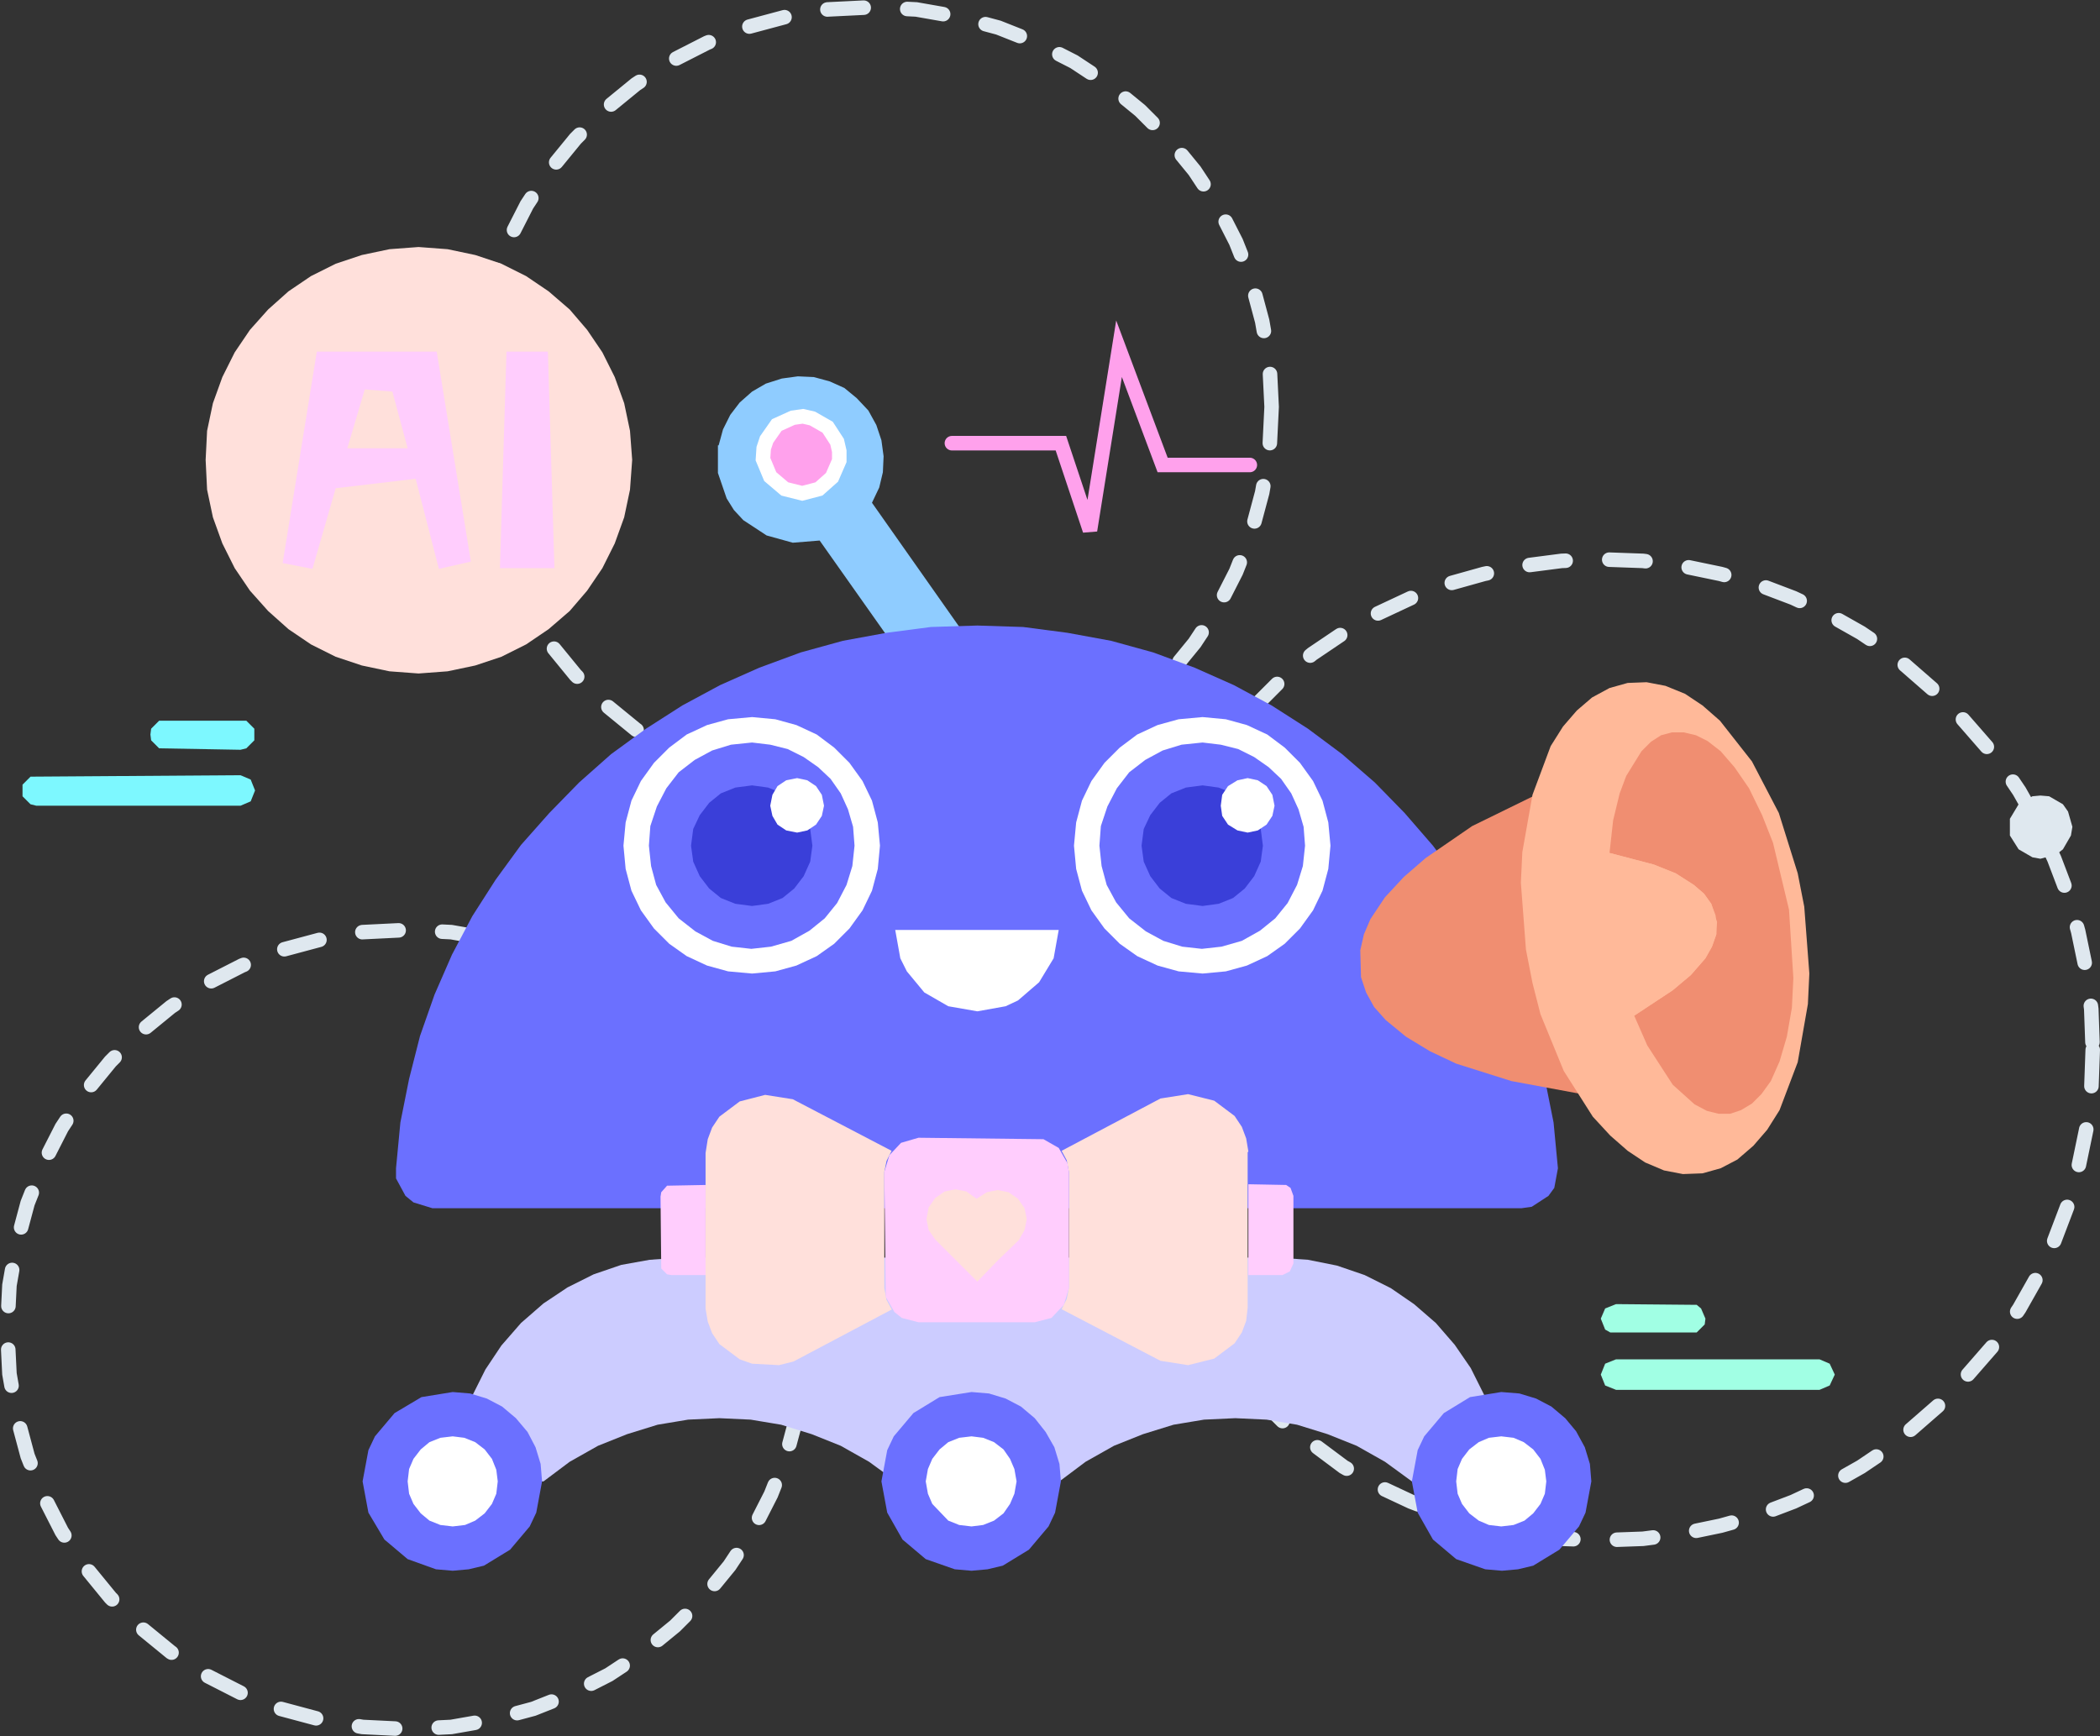 <?xml version="1.0" standalone="no"?><!DOCTYPE svg PUBLIC "-//W3C//DTD SVG 1.1//EN" "http://www.w3.org/Graphics/SVG/1.1/DTD/svg11.dtd"><svg height="239" node-id="1" sillyvg="true" template-height="239" template-width="289" version="1.1" viewBox="0 0 289 239" width="289" xmlns="http://www.w3.org/2000/svg" xmlns:xlink="http://www.w3.org/1999/xlink"><rect x="0" y="0" width="289" height="239" fill="#333333" stroke="none"/><defs node-id="102"><linearGradient gradientUnits="objectBoundingBox" id="未命名的渐变_702" node-id="5" spreadMethod="pad" x1="57.61" x2="57.61" y1="95.93" y2="15.08"><stop offset="0" stop-color="#ff6cec"></stop><stop offset="1" stop-color="#ffe0db"></stop></linearGradient><linearGradient gradientUnits="objectBoundingBox" id="未命名的渐变_501" node-id="8" spreadMethod="pad" x1="142.88" x2="142.88" y1="69.73" y2="11.36"><stop offset="0" stop-color="#ccccff"></stop><stop offset="1" stop-color="#8fccff"></stop></linearGradient><linearGradient gradientUnits="objectBoundingBox" id="未命名的渐变_570" node-id="11" spreadMethod="pad" x1="149.87" x2="160.38" y1="32.15" y2="32.15"><stop offset="0" stop-color="#ffa1ec"></stop><stop offset="1" stop-color="#ffc3a3"></stop></linearGradient><linearGradient gradientUnits="objectBoundingBox" id="未命名的渐变_104" node-id="14" spreadMethod="pad" x1="134.45" x2="134.45" y1="73.92" y2="202.42"><stop offset="0" stop-color="#6b70ff"></stop><stop offset="1" stop-color="#4be7ff"></stop></linearGradient><linearGradient gradientUnits="objectBoundingBox" id="未命名的渐变_501-2" node-id="17" spreadMethod="pad" x1="134.64" x2="134.64" y1="172.46" y2="212.54"><stop offset="0" stop-color="#ccccff"></stop><stop offset="1" stop-color="#8fccff"></stop></linearGradient><linearGradient gradientUnits="objectBoundingBox" id="未命名的渐变_104-2" node-id="18" spreadMethod="pad" x1="133.66" x2="133.66" y1="183.42" y2="219.92"><stop offset="0" stop-color="#6b70ff"></stop><stop offset="1" stop-color="#4be7ff"></stop></linearGradient><linearGradient gradientUnits="objectBoundingBox" id="未命名的渐变_104-3" node-id="19" spreadMethod="pad" x1="206.62" x2="206.62" y1="183.42" y2="219.92"><stop offset="0" stop-color="#6b70ff"></stop><stop offset="1" stop-color="#4be7ff"></stop></linearGradient><linearGradient gradientUnits="objectBoundingBox" id="未命名的渐变_104-4" node-id="20" spreadMethod="pad" x1="62.28" x2="62.28" y1="183.42" y2="219.92"><stop offset="0" stop-color="#6b70ff"></stop><stop offset="1" stop-color="#4be7ff"></stop></linearGradient><linearGradient gradientUnits="objectBoundingBox" id="未命名的渐变_104-5" node-id="21" spreadMethod="pad" x1="103.45" x2="103.45" y1="103.72" y2="130.44"><stop offset="0" stop-color="#6b70ff"></stop><stop offset="1" stop-color="#4be7ff"></stop></linearGradient><linearGradient gradientUnits="objectBoundingBox" id="未命名的渐变_411" node-id="22" spreadMethod="pad" x1="103.45" x2="103.45" y1="109.15" y2="126.27"><stop offset="0" stop-color="#3a3fd9"></stop><stop offset="1" stop-color="#3392ff"></stop></linearGradient><linearGradient gradientUnits="objectBoundingBox" id="未命名的渐变_104-6" node-id="25" spreadMethod="pad" x1="165.45" x2="165.45" y1="103.72" y2="130.44"><stop offset="0" stop-color="#6b70ff"></stop><stop offset="1" stop-color="#4be7ff"></stop></linearGradient><linearGradient gradientUnits="objectBoundingBox" id="未命名的渐变_411-2" node-id="26" spreadMethod="pad" x1="165.45" x2="165.45" y1="109.15" y2="126.27"><stop offset="0" stop-color="#3a3fd9"></stop><stop offset="1" stop-color="#3392ff"></stop></linearGradient><linearGradient gradientUnits="objectBoundingBox" id="未命名的渐变_664" node-id="27" spreadMethod="pad" x1="174.83" x2="174.83" y1="184.55" y2="152.78"><stop offset="0" stop-color="#ffccfe"></stop><stop offset="0" stop-color="#fff9db"></stop><stop offset="1" stop-color="#ffcdfd"></stop></linearGradient><linearGradient gradientUnits="objectBoundingBox" id="未命名的渐变_702-2" node-id="31" spreadMethod="pad" x1="158.88" x2="158.88" y1="188.46" y2="144.62"><stop offset="0" stop-color="#ff6cec"></stop><stop offset="1" stop-color="#ffe0db"></stop></linearGradient><linearGradient gradientUnits="objectBoundingBox" id="未命名的渐变_664-2" node-id="32" spreadMethod="pad" x1="93.99" x2="93.99" y1="184.55" y2="152.78"><stop offset="0" stop-color="#ffccfe"></stop><stop offset="0" stop-color="#fff9db"></stop><stop offset="1" stop-color="#ffcdfd"></stop></linearGradient><linearGradient gradientUnits="objectBoundingBox" id="未命名的渐变_702-3" node-id="33" spreadMethod="pad" x1="109.95" x2="109.95" y1="188.46" y2="144.62"><stop offset="0" stop-color="#ff6cec"></stop><stop offset="1" stop-color="#ffe0db"></stop></linearGradient><linearGradient gradientUnits="objectBoundingBox" id="未命名的渐变_664-3" node-id="34" spreadMethod="pad" x1="134.41" x2="134.41" y1="184.55" y2="152.78"><stop offset="0" stop-color="#ffccfe"></stop><stop offset="0" stop-color="#fff9db"></stop><stop offset="1" stop-color="#ffcdfd"></stop></linearGradient><linearGradient gradientUnits="objectBoundingBox" id="未命名的渐变_702-4" node-id="35" spreadMethod="pad" x1="134.41" x2="134.41" y1="188.46" y2="144.62"><stop offset="0" stop-color="#ff6cec"></stop><stop offset="1" stop-color="#ffe0db"></stop></linearGradient><linearGradient gradientUnits="objectBoundingBox" id="未命名的渐变_570-2" node-id="36" spreadMethod="pad" x1="151.5" x2="151.5" y1="47" y2="74"><stop offset="0" stop-color="#ffa1ec"></stop><stop offset="1" stop-color="#ffc3a3"></stop></linearGradient><linearGradient gradientUnits="objectBoundingBox" id="未命名的渐变_529" node-id="37" spreadMethod="pad" x1="202.94" x2="202.94" y1="110.89" y2="149.04"><stop offset="0" stop-color="#f08e71"></stop><stop offset="1" stop-color="#ffdb8c"></stop></linearGradient><linearGradient gradientUnits="objectBoundingBox" id="未命名的渐变_428" node-id="40" spreadMethod="pad" x1="229.14" x2="229.14" y1="90" y2="160"><stop offset="0" stop-color="#ffb999"></stop><stop offset="1" stop-color="#fff533"></stop></linearGradient><linearGradient gradientUnits="objectBoundingBox" id="未命名的渐变_529-2" node-id="43" spreadMethod="pad" x1="234.16" x2="234.16" y1="102.01" y2="154.84"><stop offset="0" stop-color="#f08e71"></stop><stop offset="1" stop-color="#ffdb8c"></stop></linearGradient><linearGradient gradientUnits="objectBoundingBox" id="未命名的渐变_428-2" node-id="44" spreadMethod="pad" x1="228.84" x2="228.84" y1="107.86" y2="139.48"><stop offset="0" stop-color="#ffb999"></stop><stop offset="1" stop-color="#fff533"></stop></linearGradient><linearGradient gradientUnits="objectBoundingBox" id="未命名的渐变_664-4" node-id="45" spreadMethod="pad" x1="51.81" x2="52.29" y1="82.62" y2="36.83"><stop offset="0" stop-color="#ffccfe"></stop><stop offset="0" stop-color="#fff9db"></stop><stop offset="1" stop-color="#ffcdfd"></stop></linearGradient><linearGradient gradientUnits="objectBoundingBox" id="未命名的渐变_664-5" node-id="46" spreadMethod="pad" x1="72.49" x2="72.97" y1="82.84" y2="37.05"><stop offset="0" stop-color="#ffccfe"></stop><stop offset="0" stop-color="#fff9db"></stop><stop offset="1" stop-color="#ffcdfd"></stop></linearGradient><linearGradient gradientUnits="objectBoundingBox" id="未命名的渐变_631" node-id="47" spreadMethod="pad" x1="220.28" x2="234.66" y1="181.52" y2="181.52"><stop offset="0" stop-color="#a1ffe4"></stop><stop offset="1" stop-color="#7df8ff"></stop></linearGradient><linearGradient gradientUnits="objectBoundingBox" id="未命名的渐变_631-2" node-id="50" spreadMethod="pad" x1="220.28" x2="252.44" y1="189.2" y2="189.2"><stop offset="0" stop-color="#a1ffe4"></stop><stop offset="1" stop-color="#7df8ff"></stop></linearGradient><linearGradient gradientUnits="objectBoundingBox" id="未命名的渐变_631-3" node-id="51" spreadMethod="pad" x1="-117.03" x2="-102.64" y1="101.13" y2="101.13"><stop offset="0" stop-color="#a1ffe4"></stop><stop offset="1" stop-color="#7df8ff"></stop></linearGradient><linearGradient gradientUnits="objectBoundingBox" id="未命名的渐变_631-4" node-id="52" spreadMethod="pad" x1="-117.03" x2="-84.87" y1="108.8" y2="108.8"><stop offset="0" stop-color="#a1ffe4"></stop><stop offset="1" stop-color="#7df8ff"></stop></linearGradient></defs><g node-id="376"><path d="M 175.00 56.00 L 174.70 62.10 L 173.70 67.80 L 172.20 73.40 L 170.10 78.70 L 167.50 83.80 L 164.40 88.50 L 160.80 92.90 L 156.90 96.80 L 152.50 100.40 L 147.80 103.50 L 142.70 106.10 L 137.40 108.20 L 131.80 109.70 L 126.10 110.70 L 120.00 111.00 L 113.90 110.70 L 108.20 109.70 L 102.60 108.20 L 97.30 106.10 L 92.20 103.50 L 87.50 100.40 L 83.10 96.80 L 79.20 92.90 L 75.60 88.50 L 72.50 83.80 L 69.90 78.70 L 67.80 73.40 L 66.30 67.80 L 65.30 62.10 L 65.00 56.00 L 65.30 49.90 L 66.30 44.20 L 67.80 38.60 L 69.90 33.30 L 72.50 28.20 L 75.60 23.50 L 79.20 19.10 L 83.10 15.20 L 87.50 11.60 L 92.20 8.50 L 97.30 5.90 L 102.60 3.80 L 108.20 2.30 L 113.90 1.30 L 120.00 1.00 L 126.10 1.30 L 131.80 2.30 L 137.40 3.80 L 142.70 5.90 L 147.80 8.50 L 152.50 11.60 L 156.90 15.20 L 160.80 19.10 L 164.40 23.50 L 167.50 28.20 L 170.10 33.30 L 172.20 38.60 L 173.70 44.20 L 174.70 49.90 L 175.00 56.00 Z" fill="none" group-id="1" node-id="291" stroke="#dfe8ef" stroke-dasharray="5 6" stroke-linecap="round" stroke-width="2" target-height="110" target-width="110" target-x="65" target-y="1"></path><path d="M 111.00 183.00 L 110.70 189.10 L 109.70 194.80 L 108.20 200.40 L 106.10 205.70 L 103.50 210.80 L 100.40 215.50 L 96.80 219.90 L 92.90 223.80 L 88.50 227.40 L 83.80 230.50 L 78.70 233.10 L 73.40 235.20 L 67.80 236.70 L 62.10 237.70 L 56.00 238.00 L 49.90 237.70 L 44.20 236.70 L 38.60 235.20 L 33.30 233.10 L 28.20 230.50 L 23.50 227.40 L 19.10 223.80 L 15.20 219.90 L 11.60 215.50 L 8.50 210.80 L 5.90 205.70 L 3.80 200.40 L 2.30 194.80 L 1.30 189.10 L 1.00 183.00 L 1.30 176.90 L 2.30 171.20 L 3.80 165.60 L 5.90 160.30 L 8.50 155.20 L 11.60 150.50 L 15.20 146.10 L 19.10 142.20 L 23.50 138.60 L 28.20 135.50 L 33.30 132.90 L 38.60 130.80 L 44.20 129.30 L 49.90 128.30 L 56.00 128.00 L 62.10 128.30 L 67.80 129.30 L 73.40 130.80 L 78.70 132.90 L 83.80 135.50 L 88.50 138.60 L 92.90 142.20 L 96.80 146.10 L 100.40 150.50 L 103.50 155.20 L 106.10 160.30 L 108.20 165.60 L 109.70 171.20 L 110.70 176.90 L 111.00 183.00 Z" fill="none" group-id="1" node-id="293" stroke="#dfe8ef" stroke-dasharray="5 6" stroke-linecap="round" stroke-width="2" target-height="110" target-width="110" target-x="1" target-y="128"></path><path d="M 288.00 144.50 L 287.80 150.10 L 287.10 155.50 L 286.00 160.80 L 284.60 165.80 L 282.70 170.80 L 280.50 175.50 L 277.90 180.10 L 275.00 184.40 L 268.20 192.20 L 260.40 199.00 L 256.10 201.90 L 251.50 204.50 L 246.80 206.70 L 241.80 208.60 L 236.80 210.00 L 231.50 211.10 L 226.10 211.80 L 220.50 212.00 L 214.90 211.80 L 209.50 211.10 L 204.20 210.00 L 199.20 208.60 L 194.20 206.70 L 189.50 204.50 L 184.90 201.90 L 176.60 195.70 L 169.30 188.40 L 166.00 184.40 L 163.10 180.10 L 160.50 175.50 L 158.30 170.80 L 156.40 165.80 L 155.00 160.80 L 153.90 155.50 L 153.20 150.10 L 153.00 144.50 L 153.20 138.90 L 153.90 133.50 L 155.00 128.20 L 156.40 123.20 L 158.30 118.20 L 160.50 113.50 L 163.10 108.90 L 169.30 100.60 L 176.60 93.30 L 180.60 90.00 L 184.90 87.10 L 189.50 84.50 L 194.20 82.30 L 199.20 80.40 L 204.20 79.00 L 209.50 77.90 L 214.90 77.20 L 220.50 77.00 L 226.10 77.20 L 231.50 77.90 L 236.80 79.00 L 241.80 80.40 L 246.80 82.30 L 251.50 84.50 L 256.10 87.10 L 260.40 90.00 L 268.20 96.80 L 275.00 104.60 L 277.90 108.90 L 280.50 113.50 L 282.70 118.20 L 284.60 123.20 L 286.00 128.20 L 287.10 133.50 L 287.80 138.90 L 288.00 144.50 Z" fill="none" group-id="1" node-id="295" stroke="#dfe8ef" stroke-dasharray="5 6" stroke-linecap="round" stroke-width="2" target-height="135" target-width="135" target-x="153" target-y="77"></path><path d="M 285.20 113.80 L 285.00 115.00 L 283.90 116.90 L 283.00 117.60 L 280.80 118.20 L 279.70 118.00 L 277.80 116.90 L 276.60 115.00 L 276.60 112.70 L 277.80 110.70 L 279.70 109.60 L 280.80 109.50 L 282.00 109.60 L 283.90 110.70 L 284.60 111.70 L 285.20 113.80 Z" fill="#dfe8ef" fill-rule="nonzero" group-id="1" node-id="297" stroke="none" target-height="8.7" target-width="8.6" target-x="276.6" target-y="109.5"></path><path d="M 87.00 63.30 L 86.70 67.40 L 85.90 71.20 L 84.60 74.80 L 82.90 78.20 L 80.80 81.30 L 78.40 84.10 L 75.50 86.60 L 72.40 88.70 L 69.00 90.40 L 65.40 91.60 L 61.60 92.40 L 57.60 92.70 L 53.60 92.40 L 49.80 91.60 L 46.20 90.40 L 42.80 88.70 L 39.70 86.60 L 36.90 84.10 L 34.40 81.30 L 32.30 78.20 L 30.60 74.80 L 29.30 71.20 L 28.50 67.40 L 28.30 63.30 L 28.50 59.30 L 29.30 55.50 L 30.60 51.90 L 32.30 48.50 L 34.40 45.40 L 36.90 42.60 L 39.70 40.10 L 42.80 38.00 L 46.20 36.30 L 49.80 35.10 L 53.60 34.30 L 57.60 34.00 L 61.60 34.30 L 65.40 35.10 L 69.00 36.30 L 72.40 38.00 L 75.50 40.10 L 78.40 42.60 L 80.80 45.40 L 82.90 48.50 L 84.60 51.90 L 85.90 55.50 L 86.70 59.30 L 87.00 63.30 Z" fill="url(#未命名的渐变_702)" fill-rule="nonzero" group-id="1" node-id="299" stroke="none" target-height="58.7" target-width="58.7" target-x="28.3" target-y="34"></path><path d="M 98.80 61.30 L 98.80 65.10 L 100.00 68.60 L 101.00 70.20 L 102.30 71.60 L 105.50 73.70 L 109.10 74.70 L 112.80 74.40 L 132.50 102.30 L 139.70 97.20 L 120.00 69.20 L 121.00 67.10 L 121.50 65.00 L 121.60 62.80 L 121.30 60.60 L 120.60 58.50 L 119.50 56.50 L 117.90 54.80 L 116.20 53.40 L 114.20 52.50 L 112.00 51.90 L 109.80 51.80 L 107.60 52.10 L 105.40 52.80 L 103.50 53.90 L 101.80 55.40 L 100.50 57.10 L 99.50 59.10 L 98.90 61.30 Z" fill="url(#未命名的渐变_501)" fill-rule="nonzero" group-id="1" node-id="301" stroke="none" target-height="50.5" target-width="40.9" target-x="98.8" target-y="51.8"></path><path d="M 105.10 61.70 L 105.00 63.20 L 106.00 65.60 L 108.00 67.30 L 110.40 67.90 L 112.70 67.30 L 114.50 65.70 L 115.50 63.40 L 115.50 62.10 L 115.20 60.80 L 113.90 58.80 L 111.80 57.60 L 110.50 57.30 L 109.10 57.50 L 106.90 58.50 L 105.50 60.50 L 105.10 61.70 Z" fill="url(#未命名的渐变_570)" fill-rule="nonzero" group-id="1" node-id="303" stroke="#ffffff" stroke-linecap="butt" stroke-width="2" target-height="10.6" target-width="10.5" target-x="105" target-y="57.3"></path><path d="M 134.50 86.10 L 128.10 86.30 L 122.00 87.10 L 116.00 88.20 L 110.20 89.80 L 104.50 91.90 L 99.10 94.30 L 93.90 97.10 L 88.90 100.30 L 84.10 103.80 L 79.70 107.70 L 75.60 111.90 L 71.70 116.30 L 68.20 121.10 L 65.00 126.10 L 62.20 131.40 L 59.80 136.90 L 57.80 142.60 L 56.30 148.50 L 55.10 154.50 L 54.50 160.80 L 54.50 162.20 L 55.80 164.60 L 56.90 165.50 L 59.50 166.30 L 209.40 166.30 L 210.80 166.10 L 213.10 164.60 L 213.90 163.50 L 214.40 160.80 L 213.80 154.50 L 212.60 148.50 L 211.10 142.60 L 209.10 136.90 L 206.60 131.40 L 203.90 126.10 L 200.70 121.10 L 197.20 116.40 L 193.30 111.90 L 189.20 107.70 L 184.70 103.80 L 180.00 100.30 L 175.00 97.10 L 169.80 94.30 L 164.40 91.90 L 158.70 89.80 L 152.90 88.20 L 146.90 87.10 L 140.80 86.30 L 134.50 86.10 Z" fill="url(#未命名的渐变_104)" fill-rule="nonzero" group-id="1" id="_路径_" node-id="64" stroke="none" target-height="80.2" target-width="159.9" target-x="54.5" target-y="86.1"></path><path d="M 62.70 203.90 L 74.80 203.90 L 78.40 201.20 L 82.30 199.00 L 86.30 197.40 L 90.50 196.10 L 94.70 195.40 L 99.00 195.20 L 103.30 195.40 L 107.50 196.10 L 111.70 197.40 L 115.70 199.00 L 119.60 201.20 L 123.30 203.90 L 145.80 203.90 L 149.40 201.20 L 153.30 199.00 L 157.30 197.40 L 161.50 196.10 L 165.70 195.40 L 170.00 195.20 L 174.30 195.40 L 178.50 196.10 L 182.70 197.40 L 186.70 199.00 L 190.60 201.20 L 194.30 203.90 L 206.60 203.90 L 206.30 199.70 L 205.50 195.70 L 204.20 191.90 L 202.40 188.30 L 200.20 185.10 L 197.60 182.10 L 194.60 179.50 L 191.40 177.30 L 187.80 175.50 L 184.00 174.20 L 180.00 173.40 L 175.80 173.10 L 93.50 173.10 L 89.40 173.40 L 85.50 174.10 L 81.70 175.40 L 78.10 177.20 L 74.80 179.40 L 71.70 182.10 L 69.00 185.20 L 66.80 188.50 L 65.00 192.10 L 63.70 195.90 L 62.90 199.80 L 62.70 203.90 Z" fill="url(#未命名的渐变_501-2)" fill-rule="nonzero" group-id="1" node-id="306" stroke="none" target-height="30.8" target-width="143.9" target-x="62.7" target-y="173.1"></path><g node-id="377"><path d="M 133.70 191.60 L 129.30 192.30 L 125.70 194.50 L 123.00 197.70 L 122.10 199.60 L 121.30 203.90 L 122.10 208.20 L 124.20 211.90 L 127.40 214.60 L 131.40 216.00 L 133.70 216.20 L 135.90 216.00 L 138.00 215.50 L 141.60 213.30 L 144.30 210.10 L 145.20 208.20 L 146.00 203.90 L 145.80 201.50 L 145.10 199.20 L 143.90 197.10 L 142.40 195.20 L 140.50 193.60 L 138.40 192.50 L 136.10 191.80 L 133.70 191.60 Z" fill="url(#未命名的渐变_104-2)" fill-rule="nonzero" group-id="1,2" node-id="309" stroke="none" target-height="24.6" target-width="24.7" target-x="121.3" target-y="191.6"></path><path d="M 206.60 191.60 L 202.30 192.30 L 198.70 194.50 L 196.00 197.70 L 195.10 199.60 L 194.30 203.90 L 195.10 208.20 L 197.20 211.90 L 200.40 214.60 L 204.40 216.00 L 206.70 216.20 L 208.90 216.00 L 211.00 215.50 L 214.60 213.30 L 217.30 210.10 L 218.20 208.20 L 219.00 203.90 L 218.80 201.50 L 218.10 199.20 L 216.90 197.00 L 215.40 195.20 L 213.50 193.60 L 211.40 192.50 L 209.10 191.80 L 206.60 191.60 Z" fill="url(#未命名的渐变_104-3)" fill-rule="nonzero" group-id="1,2" node-id="311" stroke="none" target-height="24.6" target-width="24.7" target-x="194.3" target-y="191.6"></path><path d="M 62.30 191.60 L 58.00 192.30 L 54.30 194.50 L 51.60 197.70 L 50.70 199.60 L 49.90 203.90 L 50.70 208.20 L 52.90 211.90 L 56.10 214.60 L 60.00 216.00 L 62.30 216.20 L 64.50 216.00 L 66.60 215.50 L 70.20 213.30 L 72.90 210.10 L 73.80 208.20 L 74.60 203.90 L 74.40 201.50 L 73.70 199.20 L 72.60 197.10 L 71.00 195.20 L 69.10 193.60 L 67.00 192.50 L 64.70 191.80 L 62.30 191.60 Z" fill="url(#未命名的渐变_104-4)" fill-rule="nonzero" group-id="1,2" node-id="313" stroke="none" target-height="24.6" target-width="24.7" target-x="49.9" target-y="191.6"></path><path d="M 68.50 203.90 L 68.30 205.60 L 67.70 207.00 L 66.70 208.30 L 65.40 209.30 L 64.00 209.90 L 62.30 210.10 L 60.60 209.90 L 59.10 209.30 L 57.90 208.30 L 56.90 207.00 L 56.30 205.60 L 56.10 203.90 L 56.30 202.20 L 56.90 200.80 L 57.90 199.50 L 59.10 198.50 L 60.60 197.90 L 62.30 197.70 L 63.90 197.90 L 65.40 198.50 L 66.70 199.50 L 67.70 200.80 L 68.30 202.30 L 68.50 203.90 Z" fill="#ffffff" fill-rule="nonzero" group-id="1,2" id="_路径_2" node-id="70" stroke="none" target-height="12.4" target-width="12.4" target-x="56.1" target-y="197.7"></path></g><path d="M 139.90 203.90 L 139.60 205.60 L 139.00 207.00 L 138.10 208.30 L 136.80 209.30 L 135.30 209.90 L 133.70 210.10 L 132.00 209.90 L 130.50 209.30 L 128.30 207.00 L 127.70 205.60 L 127.40 203.90 L 127.70 202.20 L 128.30 200.80 L 129.30 199.50 L 130.50 198.50 L 132.00 197.90 L 133.70 197.70 L 135.30 197.90 L 136.80 198.50 L 138.10 199.50 L 139.00 200.80 L 139.60 202.20 L 139.90 203.90 Z" fill="#ffffff" fill-rule="nonzero" group-id="1" id="_路径_3" node-id="71" stroke="none" target-height="12.4" target-width="12.5" target-x="127.4" target-y="197.7"></path><path d="M 212.80 203.90 L 212.60 205.60 L 212.00 207.00 L 211.00 208.30 L 209.80 209.30 L 208.30 209.90 L 206.60 210.10 L 204.90 209.90 L 203.50 209.30 L 202.20 208.30 L 201.20 207.00 L 200.60 205.60 L 200.40 203.90 L 200.60 202.20 L 201.20 200.80 L 202.20 199.50 L 203.50 198.50 L 204.90 197.90 L 206.60 197.70 L 208.30 197.90 L 209.70 198.50 L 211.00 199.50 L 212.00 200.80 L 212.60 202.30 L 212.80 203.90 Z" fill="#ffffff" fill-rule="nonzero" group-id="1" id="_路径_4" node-id="72" stroke="none" target-height="12.4" target-width="12.4" target-x="200.4" target-y="197.7"></path><g node-id="378"><path d="M 103.50 98.70 L 100.20 99.00 L 97.30 99.80 L 94.50 101.10 L 92.10 102.90 L 90.00 105.00 L 88.20 107.50 L 86.90 110.20 L 86.10 113.20 L 85.80 116.40 L 86.10 119.60 L 86.90 122.60 L 88.20 125.30 L 90.00 127.80 L 92.10 129.90 L 94.50 131.60 L 97.30 132.90 L 100.20 133.70 L 103.50 134.00 L 106.70 133.70 L 109.60 132.90 L 112.40 131.60 L 114.80 129.90 L 116.90 127.80 L 118.70 125.30 L 120.00 122.60 L 120.80 119.60 L 121.10 116.40 L 120.80 113.20 L 120.00 110.20 L 118.70 107.50 L 116.90 105.00 L 114.80 102.90 L 112.40 101.10 L 109.60 99.80 L 106.70 99.00 L 103.50 98.70 Z" fill="#ffffff" fill-rule="nonzero" group-id="1,3" node-id="320" stroke="none" target-height="35.3" target-width="35.3" target-x="85.8" target-y="98.7"></path><path d="M 117.60 116.40 L 117.30 119.20 L 116.50 121.80 L 115.20 124.30 L 113.50 126.40 L 111.40 128.10 L 108.90 129.50 L 106.10 130.30 L 103.40 130.60 L 100.70 130.30 L 98.10 129.50 L 95.70 128.20 L 93.40 126.40 L 91.60 124.20 L 90.30 121.80 L 89.60 119.20 L 89.30 116.40 L 89.50 113.70 L 90.40 111.00 L 91.70 108.50 L 93.40 106.30 L 95.60 104.60 L 98.00 103.30 L 100.60 102.50 L 103.50 102.20 L 106.00 102.50 L 108.40 103.10 L 110.60 104.20 L 112.60 105.60 L 114.30 107.20 L 115.70 109.20 L 116.70 111.40 L 117.40 113.80 L 117.60 116.40 Z" fill="url(#未命名的渐变_104-5)" fill-rule="nonzero" group-id="1,3" id="_路径_5" node-id="75" stroke="none" target-height="28.4" target-width="28.3" target-x="89.3" target-y="102.2"></path><path d="M 111.80 116.40 L 111.50 118.60 L 110.60 120.60 L 109.30 122.30 L 107.70 123.60 L 105.70 124.40 L 103.50 124.70 L 101.20 124.40 L 99.20 123.60 L 97.60 122.30 L 96.30 120.60 L 95.40 118.60 L 95.10 116.40 L 95.40 114.10 L 96.30 112.20 L 97.60 110.50 L 99.20 109.20 L 101.20 108.40 L 103.50 108.10 L 105.70 108.40 L 107.70 109.20 L 109.30 110.50 L 110.60 112.20 L 111.50 114.10 L 111.80 116.40 Z" fill="url(#未命名的渐变_411)" fill-rule="nonzero" group-id="1,3" id="_路径_6" node-id="76" stroke="none" target-height="16.6" target-width="16.7" target-x="95.1" target-y="108.1"></path><path d="M 113.40 110.90 L 113.10 112.30 L 112.30 113.50 L 111.10 114.30 L 109.70 114.60 L 108.20 114.30 L 107.00 113.50 L 106.30 112.30 L 106.00 110.90 L 106.30 109.40 L 107.00 108.20 L 108.20 107.40 L 109.70 107.10 L 111.10 107.40 L 112.30 108.20 L 113.10 109.40 L 113.40 110.90 Z" fill="#ffffff" fill-rule="nonzero" group-id="1,3" id="_路径_7" node-id="77" stroke="none" target-height="7.5" target-width="7.4" target-x="106" target-y="107.1"></path></g><g node-id="379"><path d="M 165.50 98.70 L 162.20 99.00 L 159.30 99.80 L 156.50 101.10 L 154.10 102.90 L 152.00 105.00 L 150.20 107.50 L 148.90 110.20 L 148.10 113.20 L 147.80 116.40 L 148.10 119.60 L 148.90 122.60 L 150.20 125.30 L 152.00 127.80 L 154.10 129.90 L 156.50 131.60 L 159.30 132.90 L 162.20 133.70 L 165.50 134.00 L 168.70 133.70 L 171.60 132.90 L 174.40 131.60 L 176.80 129.90 L 178.90 127.80 L 180.70 125.30 L 182.00 122.60 L 182.80 119.60 L 183.10 116.40 L 182.80 113.20 L 182.00 110.20 L 180.70 107.50 L 178.90 105.00 L 176.80 102.90 L 174.40 101.10 L 171.60 99.80 L 168.70 99.00 L 165.50 98.70 Z" fill="#ffffff" fill-rule="nonzero" group-id="1,4" node-id="327" stroke="none" target-height="35.3" target-width="35.3" target-x="147.8" target-y="98.7"></path><path d="M 179.60 116.40 L 179.30 119.20 L 178.50 121.80 L 177.20 124.30 L 175.50 126.40 L 173.40 128.10 L 170.90 129.50 L 168.10 130.30 L 165.40 130.60 L 162.70 130.30 L 160.10 129.50 L 157.70 128.20 L 155.40 126.40 L 153.60 124.20 L 152.30 121.80 L 151.60 119.20 L 151.30 116.40 L 151.50 113.70 L 152.40 111.00 L 153.70 108.50 L 155.40 106.30 L 157.60 104.60 L 160.00 103.30 L 162.60 102.50 L 165.50 102.20 L 168.00 102.50 L 170.40 103.10 L 172.60 104.20 L 174.60 105.60 L 176.30 107.20 L 177.70 109.20 L 178.70 111.40 L 179.40 113.80 L 179.60 116.40 Z" fill="url(#未命名的渐变_104-6)" fill-rule="nonzero" group-id="1,4" id="_路径_8" node-id="80" stroke="none" target-height="28.4" target-width="28.3" target-x="151.3" target-y="102.2"></path><path d="M 173.80 116.40 L 173.50 118.60 L 172.60 120.60 L 171.30 122.30 L 169.70 123.60 L 167.70 124.40 L 165.50 124.70 L 163.20 124.40 L 161.20 123.60 L 159.60 122.30 L 158.30 120.60 L 157.40 118.60 L 157.10 116.40 L 157.40 114.10 L 158.30 112.20 L 159.60 110.50 L 161.20 109.20 L 163.20 108.40 L 165.50 108.10 L 167.70 108.40 L 169.70 109.20 L 171.30 110.50 L 172.60 112.20 L 173.50 114.10 L 173.80 116.40 Z" fill="url(#未命名的渐变_411-2)" fill-rule="nonzero" group-id="1,4" id="_路径_9" node-id="81" stroke="none" target-height="16.6" target-width="16.7" target-x="157.1" target-y="108.1"></path><path d="M 175.40 110.90 L 175.10 112.30 L 174.30 113.50 L 173.10 114.30 L 171.70 114.60 L 170.30 114.30 L 169.00 113.50 L 168.20 112.30 L 168.00 110.90 L 168.20 109.40 L 169.00 108.20 L 170.30 107.40 L 171.70 107.10 L 173.10 107.40 L 174.30 108.20 L 175.10 109.40 L 175.40 110.90 Z" fill="#ffffff" fill-rule="nonzero" group-id="1,4" id="_路径_10" node-id="82" stroke="none" target-height="7.5" target-width="7.4" target-x="168" target-y="107.1"></path></g><path d="M 178.00 164.60 L 178.00 173.90 L 177.50 175.00 L 176.50 175.50 L 171.80 175.50 L 171.80 163.00 L 177.00 163.10 L 177.60 163.50 L 178.00 164.60 Z" fill="url(#未命名的渐变_664)" fill-rule="nonzero" group-id="1" node-id="333" stroke="none" target-height="12.5" target-width="6.2" target-x="171.8" target-y="163"></path><path d="M 171.70 158.60 L 171.70 180.00 L 171.50 181.80 L 170.90 183.40 L 169.90 184.90 L 167.10 187.00 L 163.50 187.90 L 159.70 187.30 L 146.10 180.20 L 146.80 178.80 L 147.10 177.30 L 147.10 161.30 L 146.80 159.70 L 146.10 158.40 L 159.70 151.20 L 163.50 150.60 L 167.10 151.50 L 169.90 153.60 L 170.90 155.10 L 171.50 156.70 L 171.80 158.50 Z" fill="url(#未命名的渐变_702-2)" fill-rule="nonzero" group-id="1" node-id="335" stroke="none" target-height="37.3" target-width="25.7" target-x="146.1" target-y="150.6"></path><path d="M 90.90 164.70 L 91.00 174.60 L 91.80 175.40 L 92.40 175.50 L 97.10 175.50 L 97.10 163.10 L 91.80 163.20 L 91.00 164.10 L 90.90 164.70 Z" fill="url(#未命名的渐变_664-2)" fill-rule="nonzero" group-id="1" node-id="337" stroke="none" target-height="12.4" target-width="6.2" target-x="90.9" target-y="163.1"></path><path d="M 122.80 180.20 L 109.20 187.40 L 107.20 187.90 L 103.50 187.70 L 101.80 187.10 L 99.00 185.00 L 98.00 183.50 L 97.40 181.90 L 97.10 180.10 L 97.10 158.70 L 97.40 156.80 L 98.00 155.20 L 99.00 153.70 L 101.80 151.60 L 105.30 150.70 L 109.10 151.30 L 122.70 158.40 L 122.00 159.80 L 121.70 161.30 L 121.70 177.30 L 122.00 178.90 L 122.70 180.20 Z" fill="url(#未命名的渐变_702-3)" fill-rule="nonzero" group-id="1" node-id="339" stroke="none" target-height="37.2" target-width="25.7" target-x="97.1" target-y="150.7"></path><path d="M 147.10 161.30 L 147.10 177.30 L 146.40 179.60 L 144.70 181.40 L 142.40 182.00 L 126.40 182.00 L 124.10 181.40 L 123.10 180.60 L 121.90 178.50 L 121.70 161.30 L 122.40 159.00 L 124.00 157.30 L 126.40 156.60 L 143.60 156.80 L 145.70 158.00 L 146.90 160.10 L 147.10 161.30 Z" fill="url(#未命名的渐变_664-3)" fill-rule="nonzero" group-id="1" node-id="341" stroke="none" target-height="25.4" target-width="25.4" target-x="121.7" target-y="156.6"></path><path d="M 137.30 173.50 L 140.20 170.70 L 141.00 169.30 L 141.30 167.80 L 141.00 166.30 L 140.10 165.00 L 138.80 164.10 L 137.30 163.80 L 135.80 164.10 L 134.40 165.00 L 133.00 164.00 L 131.50 163.70 L 130.00 164.00 L 128.70 164.90 L 127.80 166.20 L 127.50 167.80 L 127.80 169.30 L 128.70 170.60 L 134.50 176.40 Z" fill="url(#未命名的渐变_702-4)" fill-rule="nonzero" group-id="1" node-id="343" stroke="none" target-height="12.7" target-width="13.8" target-x="127.5" target-y="163.7"></path><path d="M 134.50 139.20 L 138.40 138.50 L 140.10 137.70 L 143.00 135.20 L 145.00 131.90 L 145.70 128.00 L 123.20 128.00 L 123.90 131.90 L 124.80 133.70 L 127.20 136.60 L 130.50 138.50 L 134.50 139.20 Z" fill="#ffffff" fill-rule="nonzero" group-id="1" id="_路径_11" node-id="89" stroke="none" target-height="11.2" target-width="22.5" target-x="123.2" target-y="128"></path><path d="M 172.00 64.00 L 160.00 64.00 L 154.00 48.00 L 150.00 73.00 L 146.00 61.00 L 131.00 61.00" fill="none" group-id="1" node-id="346" stroke="url(#未命名的渐变_570-2)" stroke-linecap="round" stroke-width="2" target-height="25" target-width="41" target-x="131" target-y="48"></path><path d="M 218.80 150.80 L 214.40 130.00 L 212.40 108.90 L 202.60 113.70 L 196.20 118.10 L 193.20 120.70 L 190.60 123.50 L 188.60 126.50 L 187.70 128.60 L 187.20 130.80 L 187.30 134.50 L 188.00 136.60 L 189.10 138.60 L 190.70 140.40 L 193.50 142.70 L 196.80 144.70 L 200.40 146.40 L 208.00 148.80 L 218.80 150.80 Z" fill="url(#未命名的渐变_529)" fill-rule="nonzero" group-id="1" node-id="348" stroke="none" target-height="41.9" target-width="31.6" target-x="187.2" target-y="108.9"></path><g node-id="380"><path d="M 248.30 124.80 L 249.00 134.00 L 248.80 138.20 L 247.40 146.20 L 244.90 152.80 L 243.20 155.50 L 241.30 157.70 L 239.10 159.60 L 236.80 160.80 L 234.30 161.50 L 231.60 161.60 L 229.00 161.10 L 226.40 160.00 L 224.00 158.40 L 221.60 156.30 L 219.20 153.70 L 215.20 147.40 L 212.00 139.60 L 210.90 135.30 L 210.00 130.70 L 209.30 121.50 L 209.50 117.30 L 210.90 109.40 L 213.40 102.70 L 215.10 100.00 L 217.00 97.80 L 219.10 96.00 L 221.50 94.70 L 224.00 94.00 L 226.60 93.90 L 229.20 94.40 L 231.90 95.50 L 234.30 97.10 L 236.70 99.20 L 241.10 104.80 L 244.80 111.90 L 247.40 120.20 L 248.30 124.80 Z" fill="url(#未命名的渐变_428)" fill-rule="nonzero" group-id="1,5" node-id="352" stroke="none" target-height="67.7" target-width="39.7" target-x="209.3" target-y="93.9"></path></g><path d="M 246.20 125.20 L 244.00 116.00 L 242.50 112.20 L 240.70 108.50 L 238.70 105.60 L 236.80 103.40 L 235.00 102.00 L 233.40 101.20 L 231.70 100.80 L 230.10 100.80 L 228.60 101.20 L 227.20 102.10 L 225.90 103.40 L 223.80 106.80 L 222.90 109.20 L 222.00 112.90 L 221.50 117.40 L 227.60 119.00 L 230.60 120.20 L 233.10 121.80 L 234.50 123.00 L 235.50 124.40 L 236.10 126.00 L 236.20 128.60 L 235.60 130.30 L 234.70 131.90 L 232.70 134.20 L 230.20 136.30 L 224.90 139.80 L 226.70 143.90 L 230.20 149.30 L 233.20 152.00 L 234.90 152.90 L 236.50 153.30 L 238.10 153.30 L 239.60 152.80 L 241.10 151.90 L 242.40 150.60 L 243.70 148.80 L 244.90 146.10 L 245.90 142.70 L 246.60 138.70 L 246.80 134.60 L 246.20 125.20 Z" fill="url(#未命名的渐变_529-2)" fill-rule="nonzero" group-id="1" node-id="355" stroke="none" target-height="52.5" target-width="25.3" target-x="221.5" target-y="100.8"></path><path d="M 236.30 126.90 L 235.50 124.40 L 234.50 123.00 L 233.10 121.80 L 230.60 120.20 L 227.60 119.00 L 221.50 117.40 L 221.50 123.10 L 222.00 128.80 L 223.20 134.30 L 224.90 139.80 L 230.20 136.30 L 232.70 134.20 L 234.70 131.90 L 235.60 130.30 L 236.20 128.60 L 236.30 126.90 Z" fill="url(#未命名的渐变_428-2)" fill-rule="nonzero" group-id="1" node-id="357" stroke="none" target-height="22.4" target-width="14.8" target-x="221.5" target-y="117.4"></path><path d="M 43.60 48.40 L 60.10 48.40 L 64.80 77.30 L 60.40 78.30 L 57.20 65.90 L 46.20 67.20 L 43.00 78.30 L 38.90 77.50 Z M 47.80 61.70 L 56.10 61.70 L 54.00 53.90 L 50.20 53.60 Z" fill="url(#未命名的渐变_664-4)" fill-rule="nonzero" group-id="1" node-id="359" stroke="none" target-height="29.9" target-width="25.9" target-x="38.9" target-y="48.4"></path><path d="M 75.40 48.40 L 76.30 78.20 L 68.80 78.20 L 69.70 48.40 Z" fill="url(#未命名的渐变_664-5)" fill-rule="nonzero" group-id="1" node-id="361" stroke="none" target-height="29.8" target-width="7.5" target-x="68.8" target-y="48.4"></path><path d="M 222.40 179.50 L 233.50 179.60 L 234.10 180.10 L 234.70 181.50 L 234.60 182.30 L 233.50 183.40 L 221.60 183.40 L 220.90 183.00 L 220.30 181.50 L 220.90 180.10 L 222.40 179.50 Z" fill="url(#未命名的渐变_631)" fill-rule="nonzero" group-id="1" node-id="363" stroke="none" target-height="3.9" target-width="14.4" target-x="220.3" target-y="179.5"></path><path d="M 222.40 187.10 L 250.40 187.10 L 251.80 187.70 L 252.50 189.20 L 251.80 190.70 L 250.40 191.30 L 222.40 191.30 L 220.90 190.70 L 220.30 189.20 L 220.90 187.70 L 222.40 187.10 Z" fill="url(#未命名的渐变_631-2)" fill-rule="nonzero" group-id="1" node-id="365" stroke="none" target-height="4.2" target-width="32.2" target-x="220.3" target-y="187.1"></path><g node-id="381"><path d="M 33.10 103.20 L 21.90 103.00 L 20.80 101.90 L 20.70 101.10 L 20.80 100.30 L 21.90 99.20 L 33.90 99.20 L 35.00 100.30 L 35.00 101.90 L 33.90 103.00 L 33.10 103.20 Z" fill="url(#未命名的渐变_631-3)" fill-rule="nonzero" group-id="1,6" node-id="369" stroke="none" target-height="4" target-width="14.3" target-x="20.7" target-y="99.2"></path></g><path d="M 33.10 110.90 L 5.00 110.90 L 4.20 110.70 L 3.10 109.60 L 3.10 108.00 L 4.20 106.90 L 33.10 106.70 L 34.50 107.30 L 35.10 108.80 L 34.50 110.30 L 33.10 110.90 Z" fill="url(#未命名的渐变_631-4)" fill-rule="nonzero" group-id="1,7" node-id="374" stroke="none" target-height="4.2" target-width="32" target-x="3.1" target-y="106.7"></path></g></svg>